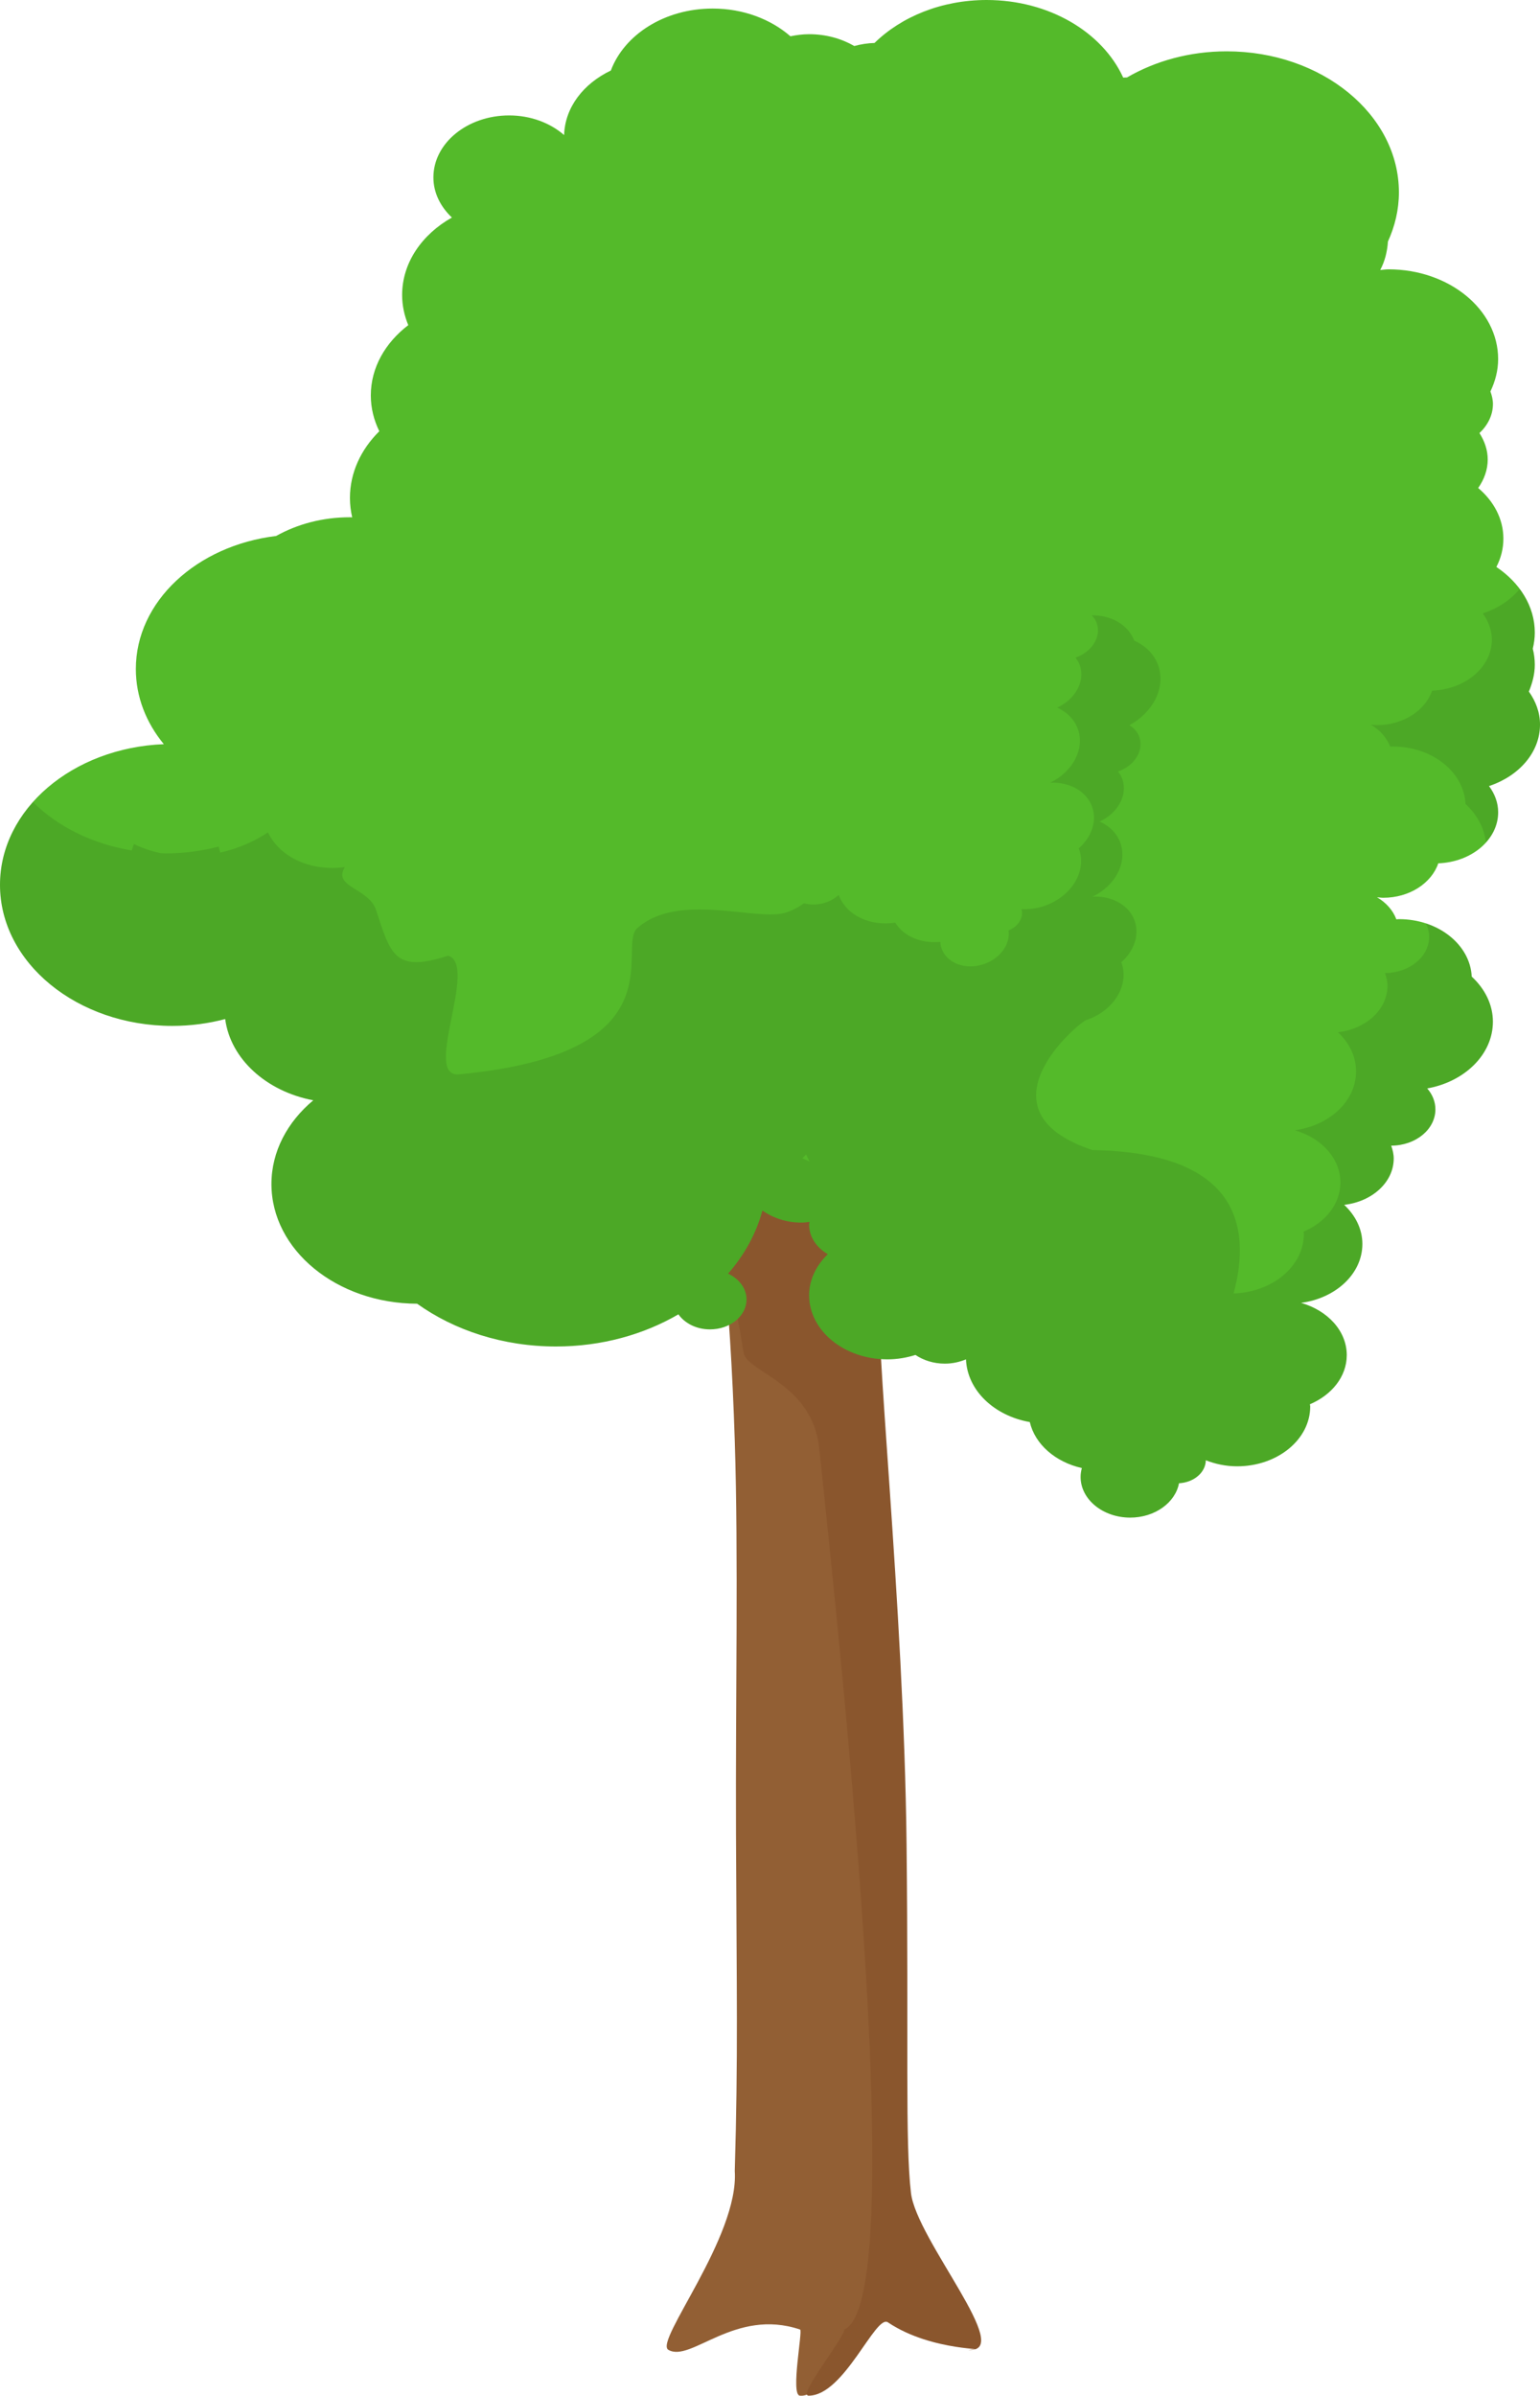 <?xml version="1.0" encoding="utf-8"?>
<!-- Generator: Adobe Illustrator 16.0.4, SVG Export Plug-In . SVG Version: 6.00 Build 0)  -->
<!DOCTYPE svg PUBLIC "-//W3C//DTD SVG 1.1//EN" "http://www.w3.org/Graphics/SVG/1.1/DTD/svg11.dtd">
<svg version="1.1" id="Layer_1" xmlns="http://www.w3.org/2000/svg" xmlns:xlink="http://www.w3.org/1999/xlink" x="0px" y="0px"
	 width="87.396px" height="135.905px" viewBox="0.5 -0.5 87.396 135.905" enable-background="new 0.5 -0.5 87.396 135.905"
	 xml:space="preserve">
<path fill="#925F34" d="M50.531,65.4c1.252-6.095,9.804-20.892,9.804-20.892l-1.547-2.38c0,0-8.45,18.75-10.545,18.524
	c-1.595-0.172-3.445-21.485-4.444-24.75c-0.444-1.468-1.087,0.53-1.087,0.53s4.604,23.604,1.68,22.756
	c-1.576-0.455-7.198-15.454-10.13-23.393c-0.879-2.382-1.614-0.387-1.614-0.387s6.908,28.017,8.051,30.325
	c0.543,1.093,1.238,7.313,1.5,15.5c0.211,6.607,0.038,14.438,0.069,22.333c0.036,8.966,0.123,12.554-0.069,19.083
	c0.25,3.75-4.585,9.673-3.77,10.15c1.274,0.747,3.77-2.4,7.478-1.15c0.159,0.054-0.553,3.689-0.019,3.75
	c1.396,0.16,4.178-3.917,4.502-4.16c0.89-0.668,1.441-1.601,1.308-2.759c-0.401-3.436-0.862-19.959-1.126-35.247
	c-0.062-3.635-0.113-7.199-0.15-10.502C50.319,73.535,50.331,66.372,50.531,65.4z"/>
<path fill="#8A562D" d="M50.448,72.65c1.252-6.096,10.387-28.142,10.387-28.142l-1.547-2.38c0,0-0.147,0.335-0.413,0.904l0.96,1.476
	c0,0-3.457,4.778-6.623,9.991c-0.696,1.288-1.386,2.484-2.016,3.474c-1.46,2.658-9.794,9.625-10.165,11.427
	c-0.17,0.827,0.527-0.395,1.667,6.834c0.174,1.105,3.901,1.716,4.293,5.416c1.411,13.354,5.122,48.465,1.415,50
	c0.048,0.418-2.648,3.747-2.019,3.75c2.019,0.009,3.799-4.633,4.502-4.16c2.559,1.72,6.136,1.451,4.559,1.561
	c2.708,0.207-2.941-6.241-3.25-8.9c-0.339-2.917-0.128-8.501-0.25-19.75C51.802,90.465,50.046,74.602,50.448,72.65z"/>
<path id="colour_1" fill="#54BA2A" d="M87.896,40.601c0-0.685-0.24-1.317-0.632-1.87c0.198-0.481,0.336-0.988,0.336-1.525
	c0-0.312-0.042-0.615-0.114-0.909c0.07-0.295,0.114-0.597,0.114-0.909c0-1.507-0.86-2.837-2.18-3.726
	c0.259-0.495,0.398-1.038,0.398-1.608c0-1.117-0.548-2.128-1.43-2.87c0.333-0.479,0.541-1.025,0.541-1.616
	c0-0.544-0.182-1.05-0.468-1.501c0.471-0.446,0.764-1.018,0.764-1.651c0-0.248-0.061-0.483-0.143-0.709
	c0.272-0.571,0.438-1.187,0.438-1.837c0-2.812-2.786-5.092-6.224-5.092c-0.156,0-0.311,0.029-0.468,0.039
	c0.266-0.499,0.399-1.045,0.438-1.615c0.396-0.869,0.623-1.806,0.623-2.788c0-4.419-4.378-8.002-9.776-8.002
	c-2.104,0-4.056,0.552-5.652,1.481c-0.07,0.002-0.146,0.005-0.219,0.009C63.068,1.331,60.044-0.5,56.493-0.5
	c-2.557,0-4.841,0.948-6.363,2.437c-0.4,0.011-0.785,0.075-1.148,0.173c-0.729-0.419-1.604-0.67-2.561-0.67
	c-0.371,0-0.724,0.048-1.064,0.118c-1.108-0.964-2.668-1.573-4.413-1.573c-2.731,0-5.018,1.485-5.778,3.516
	c-1.554,0.74-2.607,2.091-2.652,3.661c-0.781-0.683-1.89-1.114-3.12-1.114c-2.373,0-4.298,1.574-4.298,3.516
	c0,0.873,0.401,1.661,1.049,2.276c-1.705,0.962-2.824,2.57-2.824,4.393c0,0.599,0.126,1.173,0.349,1.711
	c-1.305,0.996-2.126,2.411-2.126,3.987c0,0.719,0.174,1.403,0.482,2.032c-1.041,1.028-1.667,2.349-1.667,3.788
	c0,0.375,0.047,0.741,0.128,1.096c-0.043,0-0.085-0.005-0.128-0.005c-1.557,0-2.993,0.393-4.187,1.062
	c-4.503,0.543-7.963,3.71-7.963,7.547c0,1.579,0.585,3.046,1.588,4.264C4.619,41.92,0.5,45.409,0.5,49.694
	c0,4.419,4.377,8.002,9.777,8.002c1.048,0,2.056-0.138,3.003-0.389c0.3,2.268,2.336,4.104,4.999,4.61
	c-1.466,1.225-2.374,2.9-2.374,4.75c0,3.742,3.699,6.772,8.268,6.789c2.108,1.506,4.86,2.426,7.88,2.426
	c2.595,0,4.986-0.68,6.948-1.824c0.359,0.508,1.022,0.854,1.79,0.854c1.146,0,2.074-0.76,2.074-1.697
	c0-0.629-0.422-1.172-1.045-1.465c0.922-1.059,1.595-2.27,1.947-3.582c0.596,0.42,1.357,0.685,2.21,0.685
	c0.153,0,0.31-0.021,0.463-0.039c-0.004,0.058-0.021,0.104-0.021,0.16c0,0.688,0.418,1.299,1.061,1.673
	c-0.651,0.632-1.061,1.438-1.061,2.328c0,2.009,1.989,3.637,4.443,3.637c0.562,0,1.095-0.095,1.591-0.25
	c0.458,0.307,1.034,0.493,1.668,0.493c0.438,0,0.838-0.095,1.2-0.243c0.071,1.752,1.591,3.201,3.621,3.557
	c0.296,1.266,1.456,2.27,2.954,2.609c-0.043,0.162-0.071,0.33-0.071,0.504c0,1.27,1.26,2.307,2.815,2.307
	c1.402,0,2.561-0.85,2.769-1.949c0.842-0.045,1.508-0.605,1.522-1.303c0.542,0.213,1.141,0.342,1.777,0.342
	c2.29,0,4.147-1.521,4.147-3.396c0-0.041-0.015-0.08-0.018-0.123c1.235-0.523,2.092-1.568,2.092-2.787
	c0-1.377-1.089-2.535-2.593-2.965c1.974-0.263,3.479-1.652,3.479-3.34c0-0.854-0.397-1.623-1.033-2.221
	c1.585-0.18,2.812-1.281,2.812-2.628c0-0.254-0.061-0.496-0.143-0.729c1.392-0.004,2.509-0.925,2.509-2.06
	c0-0.442-0.174-0.851-0.464-1.186c2.127-0.382,3.726-1.929,3.726-3.785c0-0.984-0.463-1.874-1.202-2.558
	c-0.086-1.812-1.896-3.261-4.13-3.261c-0.052,0-0.101,0.01-0.146,0.012c-0.189-0.511-0.58-0.95-1.099-1.254
	c0.118,0.011,0.231,0.03,0.354,0.03c1.495,0,2.741-0.83,3.125-1.954c1.89-0.071,3.396-1.335,3.396-2.896
	c0-0.546-0.197-1.051-0.52-1.487C86.7,43.529,87.896,42.182,87.896,40.601z"/>
<path opacity="0.1" enable-background="new    " d="M85.226,57.455c0-0.984-0.463-1.874-1.202-2.558
	c-0.065-1.375-1.125-2.537-2.607-3.02c0.117,0.236,0.188,0.491,0.188,0.761c0.003,1.135-1.118,2.055-2.505,2.06
	c0.082,0.232,0.139,0.474,0.139,0.729c0,1.347-1.225,2.449-2.81,2.63c0.636,0.597,1.029,1.366,1.029,2.219
	c0,1.688-1.509,3.077-3.479,3.34c1.503,0.43,2.59,1.588,2.59,2.965c0,1.217-0.854,2.262-2.089,2.787
	c0.003,0.043,0.016,0.082,0.016,0.123c0,1.83-1.771,3.312-3.988,3.383c1.062-3.938,0.117-8.004-8.014-8.133
	c-6.75-2.25-0.771-7.235-0.347-7.377c1.53-0.509,2.434-1.938,2.017-3.191c-0.009-0.028-0.023-0.051-0.038-0.079
	c0.71-0.625,1.047-1.513,0.777-2.327c-0.307-0.92-1.291-1.453-2.39-1.405c1.258-0.614,1.958-1.878,1.583-3.006
	c-0.189-0.57-0.626-0.996-1.188-1.253c1.021-0.473,1.593-1.482,1.293-2.383c-0.057-0.17-0.146-0.318-0.255-0.455
	c0.926-0.312,1.471-1.176,1.218-1.935c-0.098-0.296-0.305-0.53-0.569-0.69c1.337-0.728,2.059-2.117,1.646-3.357
	c-0.219-0.658-0.726-1.149-1.372-1.442c-0.349-0.904-1.312-1.446-2.414-1.438c0.131,0.132,0.234,0.286,0.294,0.467
	c0.257,0.758-0.288,1.622-1.214,1.934c0.106,0.137,0.198,0.285,0.254,0.456c0.299,0.9-0.271,1.909-1.292,2.382
	c0.561,0.257,0.993,0.683,1.187,1.253c0.375,1.128-0.325,2.392-1.583,3.005c1.101-0.047,2.084,0.486,2.39,1.406
	c0.271,0.814-0.066,1.702-0.776,2.327c0.016,0.027,0.029,0.051,0.038,0.079c0.417,1.253-0.482,2.682-2.017,3.19
	c-0.428,0.143-0.857,0.19-1.27,0.169c0.146,0.468-0.175,0.991-0.728,1.208c0.106,0.783-0.478,1.605-1.418,1.918
	c-1.038,0.346-2.11-0.063-2.393-0.914c-0.039-0.116-0.061-0.233-0.064-0.352c-1.078,0.103-2.076-0.309-2.556-1.09
	c-1.438,0.216-2.773-0.414-3.209-1.57c-0.208,0.182-0.458,0.333-0.748,0.43c-0.425,0.141-0.854,0.142-1.228,0.042
	c-0.297,0.214-0.631,0.396-1.007,0.521c-1.641,0.546-6.155-1.228-8.496,0.932c-1.057,1.201,2.403,7.07-10.066,8.25
	c-2.117,0.201,1.122-6.196-0.622-6.734c-3.06,1.007-3.264-0.1-4.096-2.601c-0.408-1.237-2.471-1.276-1.764-2.421
	c-1.891,0.254-3.661-0.521-4.365-1.969c-0.577,0.378-1.22,0.694-1.92,0.927c-0.263,0.087-0.526,0.16-0.791,0.22
	c-0.024-0.116-0.063-0.228-0.08-0.346c-0.943,0.25-1.954,0.388-3.003,0.388c-0.104,0-0.205-0.012-0.308-0.014
	c-0.532-0.117-1.039-0.286-1.503-0.515c-0.052,0.119-0.08,0.242-0.123,0.363c-2.239-0.368-4.205-1.354-5.606-2.742
	C1.201,46.319,0.5,47.937,0.5,49.694c0,4.419,4.377,8.002,9.777,8.002c1.048,0,2.056-0.138,3.003-0.389
	c0.3,2.268,2.336,4.104,4.999,4.61c-1.466,1.225-2.374,2.9-2.374,4.75c0,3.742,3.699,6.772,8.268,6.789
	c2.108,1.506,4.86,2.426,7.88,2.426c2.595,0,4.986-0.68,6.948-1.824c0.359,0.508,1.022,0.854,1.79,0.854
	c1.146,0,2.074-0.76,2.074-1.697c0-0.629-0.422-1.172-1.045-1.465c0.922-1.059,1.595-2.27,1.947-3.582
	c0.596,0.42,1.357,0.685,2.21,0.685c0.153,0,0.31-0.021,0.463-0.039c-0.004,0.058-0.021,0.104-0.021,0.16
	c0,0.688,0.418,1.299,1.061,1.673c-0.651,0.632-1.061,1.438-1.061,2.328c0,2.009,1.989,3.637,4.443,3.637
	c0.562,0,1.095-0.095,1.591-0.25c0.458,0.307,1.034,0.493,1.668,0.493c0.438,0,0.838-0.095,1.2-0.243
	c0.071,1.752,1.591,3.201,3.621,3.557c0.296,1.266,1.456,2.27,2.954,2.609c-0.043,0.162-0.071,0.33-0.071,0.504
	c0,1.27,1.26,2.307,2.815,2.307c1.402,0,2.561-0.85,2.769-1.949c0.842-0.045,1.508-0.605,1.522-1.303
	c0.542,0.213,1.141,0.342,1.777,0.342c2.29,0,4.147-1.521,4.147-3.396c0-0.041-0.015-0.08-0.018-0.123
	c1.235-0.523,2.092-1.568,2.092-2.787c0-1.377-1.089-2.535-2.593-2.965c1.974-0.263,3.479-1.652,3.479-3.34
	c0-0.854-0.397-1.623-1.033-2.221c1.585-0.18,2.812-1.281,2.812-2.628c0-0.254-0.061-0.496-0.143-0.729
	c1.392-0.004,2.509-0.925,2.509-2.06c0-0.442-0.174-0.851-0.464-1.186C83.629,60.858,85.226,59.311,85.226,57.455z M46.035,65.206
	c0.081-0.079,0.159-0.156,0.211-0.215c0.066,0.138,0.132,0.264,0.197,0.396C46.307,65.327,46.174,65.267,46.035,65.206z"/>
<path opacity="0.1" enable-background="new    " d="M87.896,40.601c0-0.685-0.24-1.317-0.632-1.87
	c0.198-0.481,0.336-0.988,0.336-1.525c0-0.312-0.042-0.615-0.114-0.909c0.07-0.295,0.114-0.597,0.114-0.909
	c0-0.91-0.318-1.753-0.855-2.477c-0.512,0.617-1.24,1.104-2.097,1.386c0.315,0.437,0.516,0.941,0.516,1.487
	c0,1.561-1.506,2.825-3.392,2.896c-0.384,1.124-1.631,1.953-3.126,1.953c-0.121,0-0.237-0.019-0.355-0.029
	c0.521,0.304,0.905,0.743,1.103,1.254c0.048-0.002,0.095-0.012,0.146-0.012c2.234,0,4.044,1.449,4.13,3.261
	c0.645,0.594,1.058,1.347,1.157,2.178c0.437-0.481,0.704-1.069,0.704-1.715c0-0.546-0.197-1.051-0.519-1.487
	C86.7,43.529,87.896,42.182,87.896,40.601z"/>
</svg>
